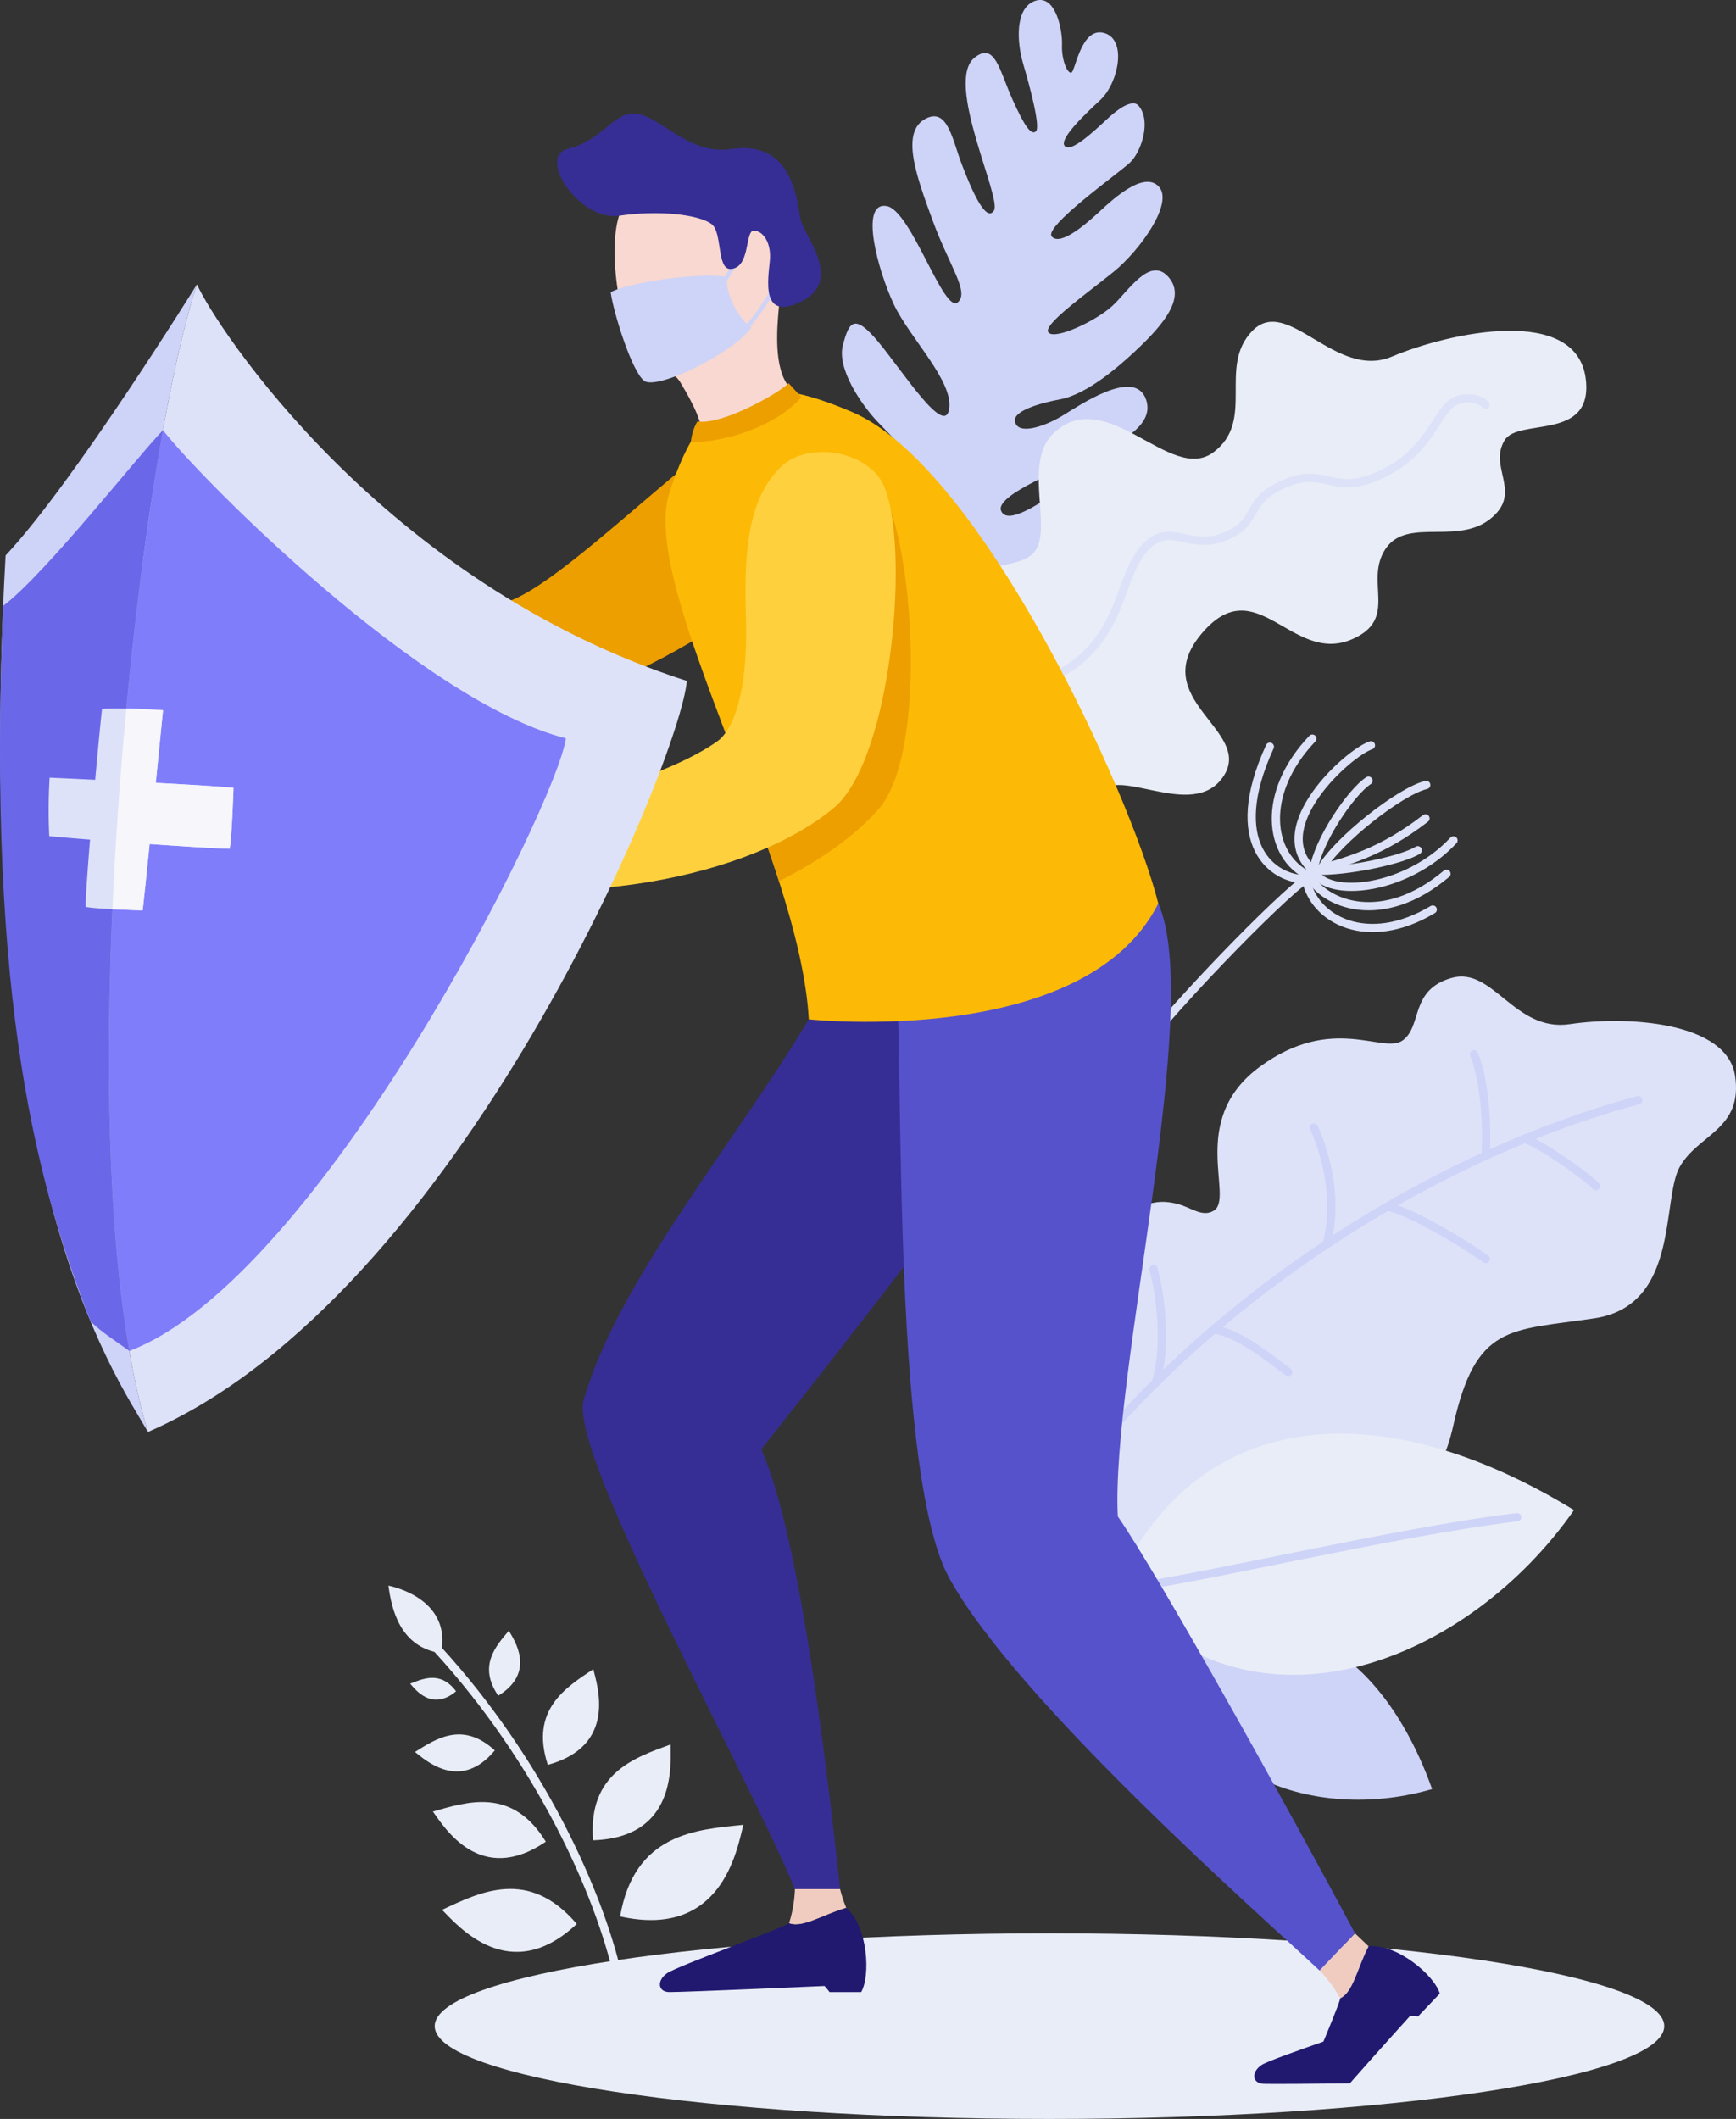 <svg id="Grupo_4025" data-name="Grupo 4025" xmlns="http://www.w3.org/2000/svg" xmlns:xlink="http://www.w3.org/1999/xlink" width="420.541" height="513.216" viewBox="0 0 420.541 513.216">
  <rect x="0" y="0" width="420.541" height="513.216" fill="#333333" stroke="none"/>
  <defs>
    <clipPath id="clip-path">
      <rect id="Rectángulo_4671" data-name="Rectángulo 4671" width="420.541" height="513.216" fill="none"/>
    </clipPath>
    <clipPath id="clip-path-2">
      <path id="Trazado_1900" data-name="Trazado 1900" d="M146.256,367.27c9.82,14.144,40.767,69.657,57.463,100.988l-8.582,9.006c-14.3-13.409-73.563-65.479-89.762-95.161C90.912,355.6,94.659,248.98,92.3,232.448c9.446,0,63.777-13.623,63.777-13.623,11.026,25.064-11.517,113.969-9.82,148.445" transform="translate(-92.299 -218.825)" fill="none"/>
    </clipPath>
    <linearGradient id="linear-gradient" x1="-0.044" y1="-0.577" x2="-0.04" y2="-0.577" gradientUnits="objectBoundingBox">
      <stop offset="0" stop-color="#423eaf"/>
      <stop offset="0.628" stop-color="#4d49bf"/>
      <stop offset="1" stop-color="#5652cc"/>
    </linearGradient>
  </defs>
  <g id="Grupo_3304" data-name="Grupo 3304">
    <g id="Grupo_3303" data-name="Grupo 3303" clip-path="url(#clip-path)">
      <path id="Trazado_1859" data-name="Trazado 1859" d="M315.237,490.737c0-12.415-66.677-22.478-148.926-22.478S17.384,478.322,17.384,490.737s66.676,22.479,148.927,22.479,148.926-10.063,148.926-22.479" transform="translate(87.92)" fill="#e9edf7"/>
      <path id="Trazado_1860" data-name="Trazado 1860" d="M77.873,180.856c-10.834,23.613.722,32.176,8.759,32.09,1.863,9.824,14.946,16.785,30.7,7.35" transform="translate(229.745)" fill="none" stroke="#dde2f8" stroke-linecap="round" stroke-linejoin="round" stroke-width="2"/>
      <path id="Trazado_1861" data-name="Trazado 1861" d="M78.958,178.9c-12.619,13.249-10.644,28.58-.8,33.22,3.663,6.886,17.762,12.6,33.3-.495" transform="translate(238.951)" fill="none" stroke="#dde2f8" stroke-linecap="round" stroke-linejoin="round" stroke-width="2"/>
      <path id="Trazado_1862" data-name="Trazado 1862" d="M85.955,180.522c-5.509,1.829-25.6,19.968-13.935,30.358,3.348,6.937,22.652,4.759,33.935-7.334" transform="translate(246.146)" fill="none" stroke="#dde2f8" stroke-linecap="round" stroke-linejoin="round" stroke-width="2"/>
      <path id="Trazado_1863" data-name="Trazado 1863" d="M102.374,205.935c-3.224,2.128-16.762,5.3-25.276,4.945,1.164-7.549,9.341-19.246,13.348-21.8" transform="translate(241.069)" fill="none" stroke="#dde2f8" stroke-linecap="round" stroke-linejoin="round" stroke-width="2"/>
      <path id="Trazado_1864" data-name="Trazado 1864" d="M75.223,210.881c7.953-2.113,16.613-4.5,27.151-12.663" transform="translate(242.944)" fill="none" stroke="#dde2f8" stroke-linecap="round" stroke-linejoin="round" stroke-width="2"/>
      <path id="Trazado_1865" data-name="Trazado 1865" d="M100.423,190.112c-6.5,1.561-21.657,13.664-25.381,20.246" transform="translate(245.076)" fill="none" stroke="#dde2f8" stroke-linecap="round" stroke-linejoin="round" stroke-width="2"/>
      <path id="Trazado_1866" data-name="Trazado 1866" d="M148.51,212.947c-5.623,3.561-34.631,33.03-44.346,47.029" transform="translate(167.867)" fill="none" stroke="#dde2f8" stroke-linecap="round" stroke-linejoin="round" stroke-width="2"/>
      <path id="Trazado_1867" data-name="Trazado 1867" d="M8.558,362.887C.65,351.325-9.1,316.463,16.834,299.329c11.738-7.755,15.282-9.115,20.79-7.78,3.587.868,6.143,3.388,8.972,1.7,5.169-3.08-6.474-21.957,11.207-34.9s29.9-2.855,34.636-6.4,1.641-12.151,11.737-15.077,15.227,13.19,28.721,11.178c14.034-2.091,38.055-.517,40,12.519s-8.973,14.127-13.416,22.076.051,33.575-20.686,36.666c-20.6,3.071-28.686,1.256-34.222,26.245s-29.932,34.309-42.1,30.615-9.787,3.146-3.783,7.494-4.725,8.52-13.768,6.315S18.483,377.4,8.558,362.887" transform="translate(247.416)" fill="#dde2f8"/>
      <path id="Trazado_1868" data-name="Trazado 1868" d="M23.683,368.352c39.044-55.123,98.5-89.3,145.383-101.887" transform="translate(227.792)" fill="none" stroke="#ced3f8" stroke-linecap="round" stroke-linejoin="round" stroke-width="2"/>
      <path id="Trazado_1869" data-name="Trazado 1869" d="M63.276,279.959c.434-3.242.413-17.1-2.752-24.622" transform="translate(296.542)" fill="none" stroke="#ced3f8" stroke-linecap="round" stroke-linejoin="round" stroke-width="2"/>
      <path id="Trazado_1870" data-name="Trazado 1870" d="M33.927,275.814c4.8,1.783,14.748,8.984,17.231,11.457" transform="translate(335.456)" fill="none" stroke="#ced3f8" stroke-linecap="round" stroke-linejoin="round" stroke-width="2"/>
      <path id="Trazado_1871" data-name="Trazado 1871" d="M101.185,301.3c1.06-4.832,2.68-14.671-3.148-28.193" transform="translate(220.277)" fill="none" stroke="#ced3f8" stroke-linecap="round" stroke-linejoin="round" stroke-width="2"/>
      <path id="Trazado_1872" data-name="Trazado 1872" d="M60.622,292.28c4.686.59,18.319,8.6,23.917,12.65" transform="translate(275.38)" fill="none" stroke="#ced3f8" stroke-linecap="round" stroke-linejoin="round" stroke-width="2"/>
      <path id="Trazado_1873" data-name="Trazado 1873" d="M108.475,321.916c6.8,1.4,13.268,7.012,17.948,10.4" transform="translate(185.643)" fill="none" stroke="#ced3f8" stroke-linecap="round" stroke-linejoin="round" stroke-width="2"/>
      <path id="Trazado_1874" data-name="Trazado 1874" d="M139.584,334.939c2.267-6.213,1.907-18.684-.5-27.521" transform="translate(140.355)" fill="none" stroke="#ced3f8" stroke-linecap="round" stroke-linejoin="round" stroke-width="2"/>
      <path id="Trazado_1875" data-name="Trazado 1875" d="M166.423,149.865c-4.149.311-30.512-28.65-25.3-34.054,4.056-4.208,8.612,0,10.145,1.658,2.416,2.611,7.818,9.273,9.468,7.179,2.986-3.79-12.825-18.894-16.451-22.81s-9.6-12.51-8.111-18.223,2.751-7.859,8.714-.652,15.937,22.865,17.033,16.117-9.473-17.1-13.351-25.258-8.491-25-1.805-23.917c5.979.968,13.884,26.443,17.306,23.276,2.737-2.533-2.034-8.605-6.145-19.761s-7.882-21.728-1.477-24.782c5.143-2.452,6.267,5.246,8.561,11.234s5.8,14.2,7.762,11.134-12.085-31.261-4.662-37.074c4.911-3.846,6,3.122,9.055,9.938s4.645,8.985,5.785,7.93-1.495-10.922-3.085-16.3S177.83,1.859,182.791.2s6.62,7.229,6.47,10.653,1.165,6.751,2.185,6.785,2.314-11.228,8.011-9.649,3.409,12.226-.925,16.237-10.051,9.581-8.588,11.162,6.483-3.062,10.437-6.722,6.363-4.21,7.339-3.155c3.252,3.516.848,11.24-2.042,13.914S184.639,54.984,186.8,57.319s8.459-3.215,11.653-6.171S209.1,41.3,212.725,45.213s-4.462,15.315-10.9,20.569-17.5,12.975-15.823,14.783,11.585-2.89,15.463-6.479,8.986-11.952,13.447-7.132-.555,11.28-8.169,18.328c-3.181,2.943-11.131,10.152-17.878,11.43-7.682,1.456-11.27,3.442-11.02,5.244.5,3.591,7.091,1.408,11.439-1.217s17.364-11.594,20.253-4.2-9.424,11.937-14.2,14.255-22.288,9.019-20.85,12.862,9.728-2.151,12.5-3.735,9.547-3.032,9.416-.044-22.588,29.434-29.987,29.988" transform="translate(68.008)" fill="#ced3f8"/>
      <path id="Trazado_1876" data-name="Trazado 1876" d="M45.1,185.245c-9.284-9.141-12.14-30.651-4.319-40.79s19.092-5.557,21.8-12.225-3.287-20.8,3.94-27.441c12.845-11.8,28.222,12.49,38.576,4.768s.928-20.712,9.475-29.447,20.076,12.046,33.808,6.253,45.122-12.774,46.979,5.827c1.468,14.7-16.364,8.984-19.693,14.424-3.8,6.206,3.5,11.966-2.185,17.888-8.03,8.369-21.151.375-26.605,8.331s3.4,17.109-8.318,22.055c-14.513,6.123-23.054-17.235-36.35-1.367s12.33,23.288,5.5,34.24c-7.451,11.956-27.465-3.738-30.486,5.366-4.11,12.388-17.729,6.3-32.129-7.882" transform="translate(188.836)" fill="#e9edf7"/>
      <path id="Trazado_1877" data-name="Trazado 1877" d="M60.659,182.611c2.068-2.81,3.425-12.063,9.454-14.607s13.108-2.651,18.91-6.926c12.942-9.536,11.015-23.454,18.568-29.6,5.61-4.564,9.878,1.946,18.364-1.633s4.125-8.448,14.457-12.807c9.155-3.863,11.124,2.411,20.791-1.143,14.517-5.337,15.586-17.07,20.66-18.911,4.449-1.613,7,1.046,7,1.046" transform="translate(171.022)" fill="none" stroke="#dde2f8" stroke-linecap="round" stroke-linejoin="round" stroke-width="2"/>
      <path id="Trazado_1878" data-name="Trazado 1878" d="M326.141,400.411c-10.011-1.426-12.043-10.75-12.781-16.371,3.03.667,15.13,4.092,12.781,16.371" transform="translate(-219.261)" fill="#e9edf7"/>
      <path id="Trazado_1879" data-name="Trazado 1879" d="M314.482,478.82c-4.646-20.538-18.9-52.219-43.676-79.317" transform="translate(-164.747)" fill="none" stroke="#e9edf7" stroke-linecap="round" stroke-linejoin="round" stroke-width="2"/>
      <path id="Trazado_1880" data-name="Trazado 1880" d="M240.467,464.166c3.483-20.123,18.458-21.038,29.853-22.189-1.533,6.078-5.207,27.672-29.853,22.189" transform="translate(-90.246)" fill="#e9edf7"/>
      <path id="Trazado_1881" data-name="Trazado 1881" d="M258.161,445.724c-1.31-16.342,10.151-20.044,18.78-23.215.022,5.03,1.478,22.555-18.78,23.215" transform="translate(-114.488)" fill="#e9edf7"/>
      <path id="Trazado_1882" data-name="Trazado 1882" d="M276.586,427.456c-4.383-13.391,4.448-18.789,11.021-23.176,1.031,4.2,5.773,18.55-11.021,23.176" transform="translate(-143.881)" fill="#e9edf7"/>
      <path id="Trazado_1883" data-name="Trazado 1883" d="M296.766,410.707c-4.935-7.233-.6-11.984,2.566-15.741,1.341,2.328,6.657,10.072-2.566,15.741" transform="translate(-176.066)" fill="#e9edf7"/>
      <path id="Trazado_1884" data-name="Trazado 1884" d="M313.462,465.988c-11.694-13.712-23.474-7.672-32.642-3.424,3.9,3.927,16.4,18.668,32.642,3.424" transform="translate(-173.741)" fill="#e9edf7"/>
      <path id="Trazado_1885" data-name="Trazado 1885" d="M315.672,446.063c-8.122-13.252-18.971-9.688-27.355-7.3,2.793,3.866,11.464,18.108,27.355,7.3" transform="translate(-183.448)" fill="#e9edf7"/>
      <path id="Trazado_1886" data-name="Trazado 1886" d="M320.017,423.951c-7.838-7.166-14.287-2.776-19.34.378,2.564,2.011,10.949,9.722,19.34-.378" transform="translate(-200.153)" fill="#e9edf7"/>
      <path id="Trazado_1887" data-name="Trazado 1887" d="M321.173,409.637c-3.723-4.943-7.887-3.116-11.118-1.849,1.255,1.426,5.233,6.738,11.118,1.849" transform="translate(-210.687)" fill="#e9edf7"/>
      <path id="Trazado_1888" data-name="Trazado 1888" d="M73.6,399.117c26.439-13.9,50.031,1.085,61.938,34.194-26.37,7.782-60.377-1.571-61.938-34.194" transform="translate(211.397)" fill="#ced3f8"/>
      <path id="Trazado_1889" data-name="Trazado 1889" d="M39.25,385.085c19.041-43.775,63.441-48.689,111.386-19.338-25.079,36.071-76.814,58.426-111.386,19.338" transform="translate(230.655)" fill="#e9edf7"/>
      <path id="Trazado_1890" data-name="Trazado 1890" d="M53,385.085c19.943-2.3,67.3-13.986,97.635-17.613" transform="translate(216.904)" fill="none" stroke="#ced3f8" stroke-linecap="round" stroke-linejoin="round" stroke-width="2"/>
      <path id="Trazado_1891" data-name="Trazado 1891" d="M372.091,130.445c4.7-7.766-3.067-22.64-11.894-24.551s-13.179,1.5-28.3,14.433c-18.958,16.212-31.779,27.074-38.878,26.06-18.017-2.573-38.289-5-62.674-15.962,0,0-5.719,8.751-8.639,12.657,22.442,14.67,44.4,23.063,62.819,29.179,21.02,6.98,76.191-23.008,87.563-41.816" transform="translate(-174.675)" fill="#ed9f00"/>
      <path id="Trazado_1892" data-name="Trazado 1892" d="M396.741,132.8c-2.339-.932-3.9-.419-6.5-4.238s-3.047-5.562-4.322-7.3-4.613-7.313-5.384-6.594,2.477,7.558,1.738,7.84-16.756-10.624-17.237-6.809,1.365,13.621,9.447,19.027c5.406,3.614,11.975,4.242,15.046,6.994,5.616.215,8.074-4.073,7.212-8.921" transform="translate(-341.334)" fill="#f7d3c9"/>
      <path id="Trazado_1893" data-name="Trazado 1893" d="M353.848,142.143c2.241-2.869,9.88-12.665,10.352-13.493a74.509,74.509,0,0,1,9.893,4.891c-1.566,2.744-10.691,17.039-11.213,17.17-1.119-.7-6.324-5.015-8.588-6.9-.178-.666-.322-1.207-.444-1.667" transform="translate(-307.4)" fill="#fcba06"/>
      <path id="Trazado_1894" data-name="Trazado 1894" d="M208.526,246.883c-18.3,30.562-46.147,63.258-54.528,92.173-3.708,12.794,38.635,88.376,51.169,118.5h10.949c-2.32-21.471-9.215-84.629-19.1-106.509,32.565-41.224,79.885-101.3,82.357-118.594-9.446,0-70.848,14.434-70.848,14.434" transform="translate(-12.602)" fill="#362e94"/>
      <path id="Trazado_1895" data-name="Trazado 1895" d="M229.4,462.1a32.146,32.146,0,0,1-1.491-4.551H216.962a30.758,30.758,0,0,1-1.425,8.276c3.233,1.244,7.965-1.966,13.864-3.725" transform="translate(-24.397)" fill="#f0ccc0"/>
      <path id="Trazado_1896" data-name="Trazado 1896" d="M255.812,462.1c-5.9,1.759-10.631,4.969-13.864,3.725-1.714,1.244-26.941,10.317-29.51,12.071-2.626,1.8-2.242,4.591.538,4.591,4.068,0,37.566-1.475,37.566-1.475.68.736,1.231,1.475,1.231,1.475h7.655c2.284-3.956,1.665-15.836-3.616-20.387" transform="translate(-50.808)" fill="#20196f"/>
      <path id="Trazado_1897" data-name="Trazado 1897" d="M100.882,471.4l-3.3-3.14L89,477.265a30.766,30.766,0,0,1,5.008,6.741c3.131-1.483,4.072-7.122,6.869-12.607" transform="translate(230.654)" fill="#f0ccc0"/>
      <path id="Trazado_1898" data-name="Trazado 1898" d="M77.252,484.005c3.132-1.483,4.072-7.122,6.869-12.607,6.937-.682,15.963,7.066,17.253,11.448l-5.283,5.543s-.915-.112-1.914-.13c0,0-8.888,9.823-14.607,16.346l-7.818-6.668c2.728-6.583,5.363-12.911,5.5-13.932" transform="translate(247.415)" fill="#20196f"/>
      <path id="Trazado_1899" data-name="Trazado 1899" d="M116.7,504.606c-9.055.09-18.815.167-20.89.1-2.78-.088-3.076-2.888-.4-4.605,1.348-.859,8.728-3.458,15.827-5.944Z" transform="translate(210.285)" fill="#20196f"/>
    </g>
  </g>
  <g id="Grupo_3306" data-name="Grupo 3306" transform="translate(216.822 218.825)">
    <g id="Grupo_3305" data-name="Grupo 3305" transform="translate(0)" clip-path="url(#clip-path-2)">
      <rect id="Rectángulo_4672" data-name="Rectángulo 4672" width="273.345" height="153.338" transform="translate(1.597 276.542) rotate(-99.36)" fill="url(#linear-gradient)"/>
    </g>
  </g>
  <g id="Grupo_3308" data-name="Grupo 3308">
    <g id="Grupo_3307" data-name="Grupo 3307" clip-path="url(#clip-path)">
      <path id="Trazado_1901" data-name="Trazado 1901" d="M259.318,218.825c-17.755,35.275-84.675,28.058-84.675,28.058-2.126-39.6-41.083-104.567-33.794-127.431,8.625-27.054,21.556-29.464,44.467-19.579,30.9,13.332,67.184,91.906,74,118.952" transform="translate(21.281)" fill="#fcba06"/>
      <path id="Trazado_1902" data-name="Trazado 1902" d="M269.038,74.869c-.379,4.459-1.306,14.456,2.619,18.945-3.71,11.336-16.021,12.379-21.4,11.224.555-3.281-4-10.64-4.932-12.239-3.2-5.483-5.913,2.141-10.535-6.684-5.389-10.291-7.671-30.9-2.93-36.842,5.306-6.651,16.076-14.939,31.362-6.718,12.472,6.706,6.585,23.247,5.814,32.314" transform="translate(-80.401)" fill="#f8d8d0"/>
      <path id="Trazado_1903" data-name="Trazado 1903" d="M240.814,67.934a54.989,54.989,0,0,0,4.206-7.367" transform="translate(-65.293)" fill="none" stroke="#ced3f8" stroke-width="1"/>
      <path id="Trazado_1904" data-name="Trazado 1904" d="M232.69,79.6a52.8,52.8,0,0,0,7.216-10.512" transform="translate(-52.055)" fill="none" stroke="#ced3f8" stroke-width="1"/>
      <path id="Trazado_1905" data-name="Trazado 1905" d="M263.752,65.148c-3.394.175-1.993-8.792-4.568-10.821-3.042-2.394-12.952-3.477-22.469-2.068s-20.089-14.331-12.3-16.242c7.889-1.937,10.751-8.336,15.548-8.53,6.24-.252,13.175,10.249,23.876,8.62,14.05-2.138,15.856,10.6,16.779,16.752.576,3.839,10.605,14.862.428,20.074s-8.179-5.461-7.8-9.854-1.708-7.2-3.9-7.21-.749,9.029-5.6,9.279" transform="translate(-86.749)" fill="#362e94"/>
      <path id="Trazado_1906" data-name="Trazado 1906" d="M238.495,70.819c2.962-2.031,20.576-5,28.221-3.737-.593,3.852,2.714,10.208,5.885,12.227-4.242,6.132-23.023,15.368-26.045,12.9s-7.348-16.372-8.061-21.385" transform="translate(-90.555)" fill="#ced3f8"/>
      <path id="Trazado_1907" data-name="Trazado 1907" d="M357.765,195.969c-2.69-.309-4.162.663-7.939-2.569s-4.728-4.914-6.539-6.357-6.847-6.29-7.444-5.328,4.7,7.147,4.011,7.647-20.381-6.308-19.8-2.214,5.25,13.752,15.16,17.086c6.627,2.229,13.621,1.032,17.582,3.023,5.888-1.357,7.232-6.5,4.974-11.288" transform="translate(-258.295)" fill="#f7d3c9"/>
      <path id="Trazado_1908" data-name="Trazado 1908" d="M199.883,187.075c1.2-.96,2.25-1.885,3.139-2.756,2.767-2.711,5.929-11.1,2.087-31.481-3.609-19.145-2.419-29.056,2.9-36.357s19.938-7.242,25.143.194c8.722,12.461,12.489,65.346.167,79.358-5.41,6.152-13.694,12.212-24.079,17.392-2.761-8.64-6.04-17.554-9.354-26.35" transform="translate(-20.534)" fill="#ed9f00"/>
      <path id="Trazado_1909" data-name="Trazado 1909" d="M325.809,117.2c-4.017-8.139-18.461-10.414-24.823-4.005s-9.041,16.025-8.378,35.5c.706,20.728-3.693,28.54-6.839,30.8-11.363,8.163-43.517,19.752-77.376,16.348,0,0-3.305,9.977-4.839,14.6,46.72,12.274,91.4,1.119,110.382-14.779,14.3-11.981,18.6-64.826,11.873-78.466" transform="translate(-111.932)" fill="#ffd03e"/>
      <path id="Trazado_1910" data-name="Trazado 1910" d="M312.641,210.815S318.3,194.9,318.523,193.8a74.908,74.908,0,0,1,10.933,1.509c-.617,3.1-4.749,19.548-5.2,19.837-1.653-.4-11.613-4.331-11.613-4.331" transform="translate(-221.556)" fill="#fcba06"/>
      <path id="Trazado_1911" data-name="Trazado 1911" d="M250.069,92.8c-1.887,2.115-15.868,10.218-22.094,9.277a12.015,12.015,0,0,0-1.561,4.839c4.36.712,19.4-2.295,26.747-10.713-1.222-1.363-3.092-3.4-3.092-3.4" transform="translate(-59.034)" fill="#ed9f00"/>
      <path id="Trazado_1912" data-name="Trazado 1912" d="M374.122,134.534c16.688-17.8,46.356-65.66,46.356-65.66-15.205,45.986-32.449,210.087-11.867,277.953-8.344-14.463-42.833-62.655-34.489-212.293" transform="translate(-372.767)" fill="#ced3f8"/>
      <path id="Trazado_1913" data-name="Trazado 1913" d="M275.476,68.874c4.45,10.013,44.873,72.316,118.672,96.05-1.483,18.543-54.886,149.082-130.539,181.9-20.582-67.866-3.338-231.967,11.867-277.953" transform="translate(-227.765)" fill="#dde2f8"/>
      <path id="Trazado_1914" data-name="Trazado 1914" d="M394.144,178.832c-2.225,16.132-59.638,130.97-105.75,148.37-10.507-60.726-2.568-163.128,8.154-223,9.151,11.771,62.552,65.727,97.6,74.627" transform="translate(-257.058)" fill="#807dfb"/>
      <path id="Trazado_1915" data-name="Trazado 1915" d="M412.387,327.2c-2.848-2.087-6.741-4.5-9.409-7.166-12.509-32.079-25.2-76.27-21.163-173.283,10.239-7.705,33.213-37.035,38.726-42.548-10.722,59.869-18.661,162.27-8.154,223" transform="translate(-381.051)" fill="#6b67e9"/>
      <path id="Trazado_1916" data-name="Trazado 1916" d="M364.223,188.347s4.685.212,11.036.519c.792-8.8,1.516-16.2,1.666-17.157,3.118-.335,12.967.149,14.762.323,0,0-.794,8.018-1.75,17.574,8.534.453,16.472.926,18.83,1.226,0,0-.417,12.658-.952,14.744-3.49-.094-11.3-.584-19.371-1.149-.772,7.6-1.442,14.084-1.685,16.084,0,0-11.75-.348-13.838-.87.059-2.872.51-9.166,1.089-16.282-5.248-.411-9.162-.748-9.88-.864a130.109,130.109,0,0,1,.093-14.148" transform="translate(-352.197)" fill="#dde2f8"/>
      <path id="Trazado_1917" data-name="Trazado 1917" d="M367.344,171.625c3.725.081,7.8.3,8.89.407,0,0-.794,8.018-1.751,17.574,8.534.453,16.472.926,18.83,1.226,0,0-.417,12.658-.951,14.743-3.491-.093-11.3-.583-19.372-1.148-.771,7.6-1.442,14.084-1.685,16.084,0,0-3.712-.11-7.334-.3.724-16.376,1.891-32.8,3.373-48.587" transform="translate(-336.743)" fill="#f6f6fb"/>
    </g>
  </g>
</svg>
